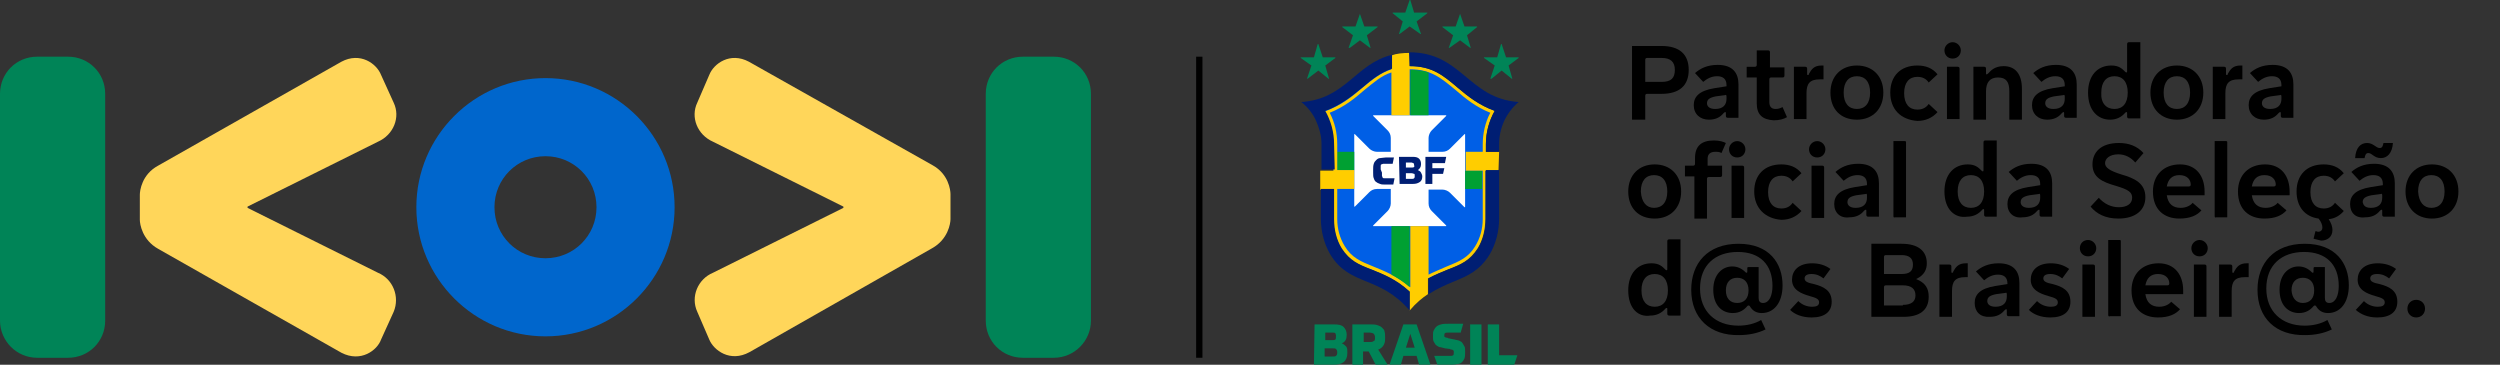 <?xml version="1.0" encoding="utf-8"?>
<!-- Generator: Adobe Illustrator 27.5.0, SVG Export Plug-In . SVG Version: 6.00 Build 0)  -->
<svg version="1.1" id="Layer_1" xmlns="http://www.w3.org/2000/svg" xmlns:xlink="http://www.w3.org/1999/xlink" x="0px" y="0px"
	 viewBox="0 0 396.9 57.9" style="enable-background:new 0 0 396.9 57.9;" xml:space="preserve">
<rect x="0" y="0" width="396.9" height="57.9" fill="#333333" stroke="none"/>
<style type="text/css">
	.st0{fill:#FFD65A;}
	.st1{fill:#008457;}
	.st2{fill:#0066CC;}
	.st3{fill-rule:evenodd;clip-rule:evenodd;}
	.st4{fill:#005FE6;}
	.st5{fill:#FFFFFF;}
	.st6{fill:#001E73;}
	.st7{fill:#00A032;}
	.st8{fill:#FFCD00;}
	.st9{fill-rule:evenodd;clip-rule:evenodd;fill:#008457;}
	.st10{enable-background:new    ;}
</style>
<g>
	<g>
		<path class="st0" d="M60.5,53.9l2-4.4c1-2.4-0.1-5.2-2.5-6.2L39.3,33v-0.2L60,22.5c2.5-1.1,3.6-3.9,2.5-6.2l-2-4.4
			c-0.7-1.8-3.3-3.7-6.3-2.1L25.1,26.3c-2.6,1.4-2.9,4-2.9,4.6v4c0,0.7,0.4,3.2,2.9,4.6L54.2,56C57.3,57.6,59.9,55.6,60.5,53.9z"/>
		<path class="st1" d="M10.8,9H5.9C2.6,9,0,11.6,0,14.9v36c0,3.2,2.6,5.9,5.9,5.9h4.9c3.3,0,5.9-2.6,5.9-5.9v-36
			C16.7,11.6,14.1,9,10.8,9z"/>
		<path class="st2" d="M86.6,12.4c-11.3,0-20.5,9.2-20.5,20.5s9.2,20.5,20.5,20.5s20.5-9.2,20.5-20.5S97.9,12.4,86.6,12.4z M86.6,41
			c-4.5,0-8.1-3.6-8.1-8.1s3.6-8.1,8.1-8.1s8.1,3.6,8.1,8.1S91.1,41,86.6,41z"/>
		<path class="st0" d="M112.6,53.9l-1.9-4.4c-1.1-2.4,0.1-5.2,2.5-6.2L133.9,33v-0.2l-20.7-10.3c-2.5-1.1-3.6-3.9-2.5-6.2l1.9-4.4
			c0.7-1.8,3.3-3.7,6.3-2.1L148,26.2c2.6,1.4,2.9,4,2.9,4.6v4c0,0.7-0.4,3.2-2.9,4.6l-29,16.5C115.9,57.6,113.3,55.6,112.6,53.9z"/>
		<path class="st1" d="M162.4,9h4.9c3.3,0,5.9,2.6,5.9,5.9v36c0,3.2-2.6,5.9-5.9,5.9h-4.9c-3.3,0-5.9-2.6-5.9-5.9v-36
			C156.5,11.6,159.1,9,162.4,9z"/>
	</g>
	<rect x="189.9" y="9" class="st3" width="1" height="47.8"/>
	<g>
		<path class="st4" d="M223.8,46.3c-2.2-2-4.3-2.8-6.1-3.5c-2.1-0.8-3.5-1.4-4.8-3.4c-0.8-1.3-1.2-2.9-1.2-4.6V22.9
			c0-1.6-0.4-3.2-1.1-4.6c-0.1-0.2-0.2-0.5-0.4-0.7c2.5-0.9,4.3-2.4,5.9-3.7c2.3-1.9,4-3.4,7.6-3.4s5.4,1.6,7.4,3.2l0.2,0.2
			c1.6,1.4,3.4,2.8,5.9,3.7c-0.9,1.6-1.4,3.4-1.4,5.3v11.8c0,1.6-0.4,3.2-1.2,4.6c-1.1,1.9-2.4,2.5-4.6,3.4h-0.1
			C228.1,43.5,226,44.3,223.8,46.3z"/>
		<path class="st5" d="M232.6,21.3v11.6h-0.1l-2.3-2.3c-0.3-0.3-0.8-0.5-1.2-0.5h-2.2v2.2c0,0.5,0.2,0.9,0.5,1.2l2.3,2.3v0.1H218
			v-0.1l2.3-2.3c0.3-0.3,0.5-0.8,0.5-1.2V30h-2.2c-0.5,0-0.9,0.2-1.2,0.5l-2.3,2.3H215V21.3h0.1l2.3,2.3c0.3,0.3,0.8,0.5,1.2,0.5
			h2.2v-2.2c0-0.5-0.2-0.9-0.5-1.2l-2.3-2.3v-0.1h11.6v0.1l-2.3,2.3c-0.3,0.3-0.5,0.8-0.5,1.2v2.2h2.2c0.5,0,0.9-0.2,1.2-0.5
			l2.3-2.3H232.6z"/>
		<g>
			<path class="st6" d="M219.4,27.4c0,0.2,0,0.3,0,0.5c0,0.1,0.1,0.2,0.1,0.3c0.1,0.1,0.1,0.1,0.3,0.1c0.1,0,0.3,0,0.4,0h0.2h0.3
				c0.1,0,0.2,0,0.3,0s0.2,0,0.4,0l-0.2,1c-0.1,0-0.2,0-0.4,0s-0.2,0-0.3,0h-0.3H220c-0.4,0-0.7,0-0.9-0.1c-0.3-0.1-0.5-0.2-0.6-0.3
				c-0.2-0.1-0.3-0.3-0.4-0.6c-0.1-0.2-0.1-0.5-0.1-0.9v-0.5c0-0.3,0-0.6,0.1-0.9s0.2-0.4,0.4-0.6s0.4-0.3,0.6-0.3s0.6-0.1,0.9-0.1
				h0.2h0.4c0.1,0,0.2,0,0.3,0s0.3,0,0.4,0l-0.2,1c-0.2,0-0.4,0-0.5,0H220c-0.2,0-0.3,0-0.4,0c-0.1,0-0.2,0.1-0.3,0.1
				s-0.1,0.2-0.1,0.3s0,0.3,0,0.5L219.4,27.4L219.4,27.4z"/>
			<path class="st6" d="M222.1,24.9h2.2c0.5,0,0.8,0.1,1,0.3c0.2,0.2,0.3,0.5,0.3,0.8v0.1c0,0.4-0.2,0.7-0.5,0.9
				c0.2,0.1,0.4,0.2,0.5,0.4s0.2,0.4,0.2,0.6v0c0,0.4-0.1,0.7-0.4,0.9c-0.3,0.2-0.6,0.3-1.1,0.3h-2.1L222.1,24.9L222.1,24.9z
				 M224.5,26.2c0-0.1,0-0.2-0.1-0.3c-0.1,0-0.2-0.1-0.3-0.1h-0.9v0.8h0.9c0.2,0,0.3,0,0.4-0.1S224.5,26.3,224.5,26.2L224.5,26.2z
				 M223.2,28.4h0.9c0.2,0,0.3,0,0.4-0.1c0.1-0.1,0.1-0.2,0.1-0.3v-0.1c0-0.2,0-0.3-0.1-0.3s-0.2-0.1-0.4-0.1h-0.9V28.4L223.2,28.4z
				"/>
			<polygon class="st6" points="229.6,24.9 229.4,25.9 227.4,25.9 227.4,26.7 229.3,26.7 229.1,27.6 227.4,27.6 227.4,29.2 
				226.3,29.2 226.3,24.9 			"/>
		</g>
		<rect x="212.3" y="24.1" class="st7" width="2.7" height="2.9"/>
		<rect x="232.6" y="27.1" class="st7" width="2.7" height="2.9"/>
		<path class="st8" d="M238,24.1h-2.1v-1.2c0-1.9,0.5-3.7,1.4-5.3c-2.5-0.9-4.3-2.4-5.9-3.7c-2.3-1.9-4-3.4-7.6-3.4l0,0V8.4
			c-1.1,0-2.1,0.1-2.9,0.4V11c-1.8,0.6-3.1,1.7-4.7,3c-1.6,1.4-3.4,2.8-5.9,3.7c0.9,1.6,1.4,3.4,1.4,5.3v4.1h-2.1v3h2.1v4.7
			c0,1.6,0.4,3.2,1.2,4.6c1.2,2,2.7,2.6,4.8,3.4c1.8,0.7,3.9,1.6,6.1,3.5v3l0,0c1-1.2,2-2,2.9-2.6v-2.5c1.1-0.6,2.2-1,3.1-1.4
			c2.1-0.8,3.5-1.4,4.8-3.4c0.8-1.3,1.2-2.9,1.2-4.6v-7.7h2.1L238,24.1L238,24.1z M235.4,34.8c0,1.5-0.4,3-1.2,4.3
			c-1.1,1.8-2.5,2.4-4.5,3.2c-0.9,0.4-1.9,0.8-2.9,1.3v-7.7h-2.9v9.7c-2.1-1.8-4.2-2.6-5.9-3.3c-2-0.8-3.4-1.4-4.5-3.2
			c-0.8-1.3-1.2-2.8-1.2-4.3V30h2.7v-3h-2.7v-4.1c0-1.8-0.4-3.5-1.2-5c2.3-0.9,4-2.3,5.5-3.6c1.5-1.2,2.7-2.3,4.3-2.8v6.8h2.9V11
			l0,0c3.4,0,5,1.4,7.3,3.3c1.5,1.3,3.2,2.7,5.5,3.6c-0.8,1.5-1.2,3.3-1.2,5v1.2h-2.7v3h2.7L235.4,34.8L235.4,34.8z"/>
		<path class="st7" d="M226.8,11.5c-0.8-0.3-1.8-0.4-2.9-0.4l0,0v7.2h2.9V11.5z"/>
		<path class="st7" d="M220.9,43.6c0.9,0.5,1.9,1.1,2.9,2v-9.7h-2.9V43.6z"/>
		<g>
			<path class="st6" d="M223.8,10.5c3.6,0,5.4,1.5,7.6,3.4c1.6,1.4,3.4,2.8,5.9,3.7c-0.9,1.6-1.4,3.4-1.4,5.3v1.2h2.1v-1.2
				c0-2.7,1.2-5.1,3.1-6.7c-4.1-0.3-6.3-2.3-8.6-4.2s-4.6-3.7-8.8-3.7l0,0L223.8,10.5L223.8,10.5z"/>
			<path class="st6" d="M211.8,22.9c0-1.9-0.5-3.7-1.4-5.3c2.5-0.9,4.3-2.4,5.9-3.7c1.5-1.3,2.9-2.4,4.7-3V8.7
				c-5.8,1.4-7.3,7-14.4,7.5c1,0.8,1.8,1.8,2.3,2.9s0.9,2.4,0.9,3.7v4.1h2.1L211.8,22.9L211.8,22.9z"/>
			<path class="st6" d="M217.8,42.8c-2.1-0.8-3.5-1.4-4.8-3.4c-0.8-1.3-1.2-2.9-1.2-4.6V30h-2.1v4.7c0,2,0.5,4,1.5,5.7
				c3.1,5.1,7.8,3.3,12.6,8.9v-3C221.7,44.3,219.5,43.5,217.8,42.8z"/>
			<path class="st6" d="M235.9,34.8c0,1.6-0.4,3.2-1.2,4.6c-1.2,2-2.7,2.6-4.8,3.4c-1,0.4-2,0.8-3.1,1.4v2.5c1.4-0.9,2.8-1.5,4-2
				c2.2-0.9,4.1-1.7,5.7-4.3c1-1.7,1.5-3.7,1.5-5.7V27h-2.1L235.9,34.8L235.9,34.8z"/>
		</g>
	</g>
	<g>
		<path class="st1" d="M208.7,51.5h3.1c0.7,0,1.2,0.1,1.5,0.4c0.3,0.3,0.5,0.7,0.5,1.2v0.1c0,0.6-0.2,1.1-0.8,1.3
			c0.3,0.1,0.5,0.3,0.7,0.5s0.2,0.5,0.2,0.9v0.2c0,0.6-0.2,1.1-0.6,1.4s-0.9,0.4-1.7,0.4h-3L208.7,51.5L208.7,51.5z M212.1,53.3
			c0-0.2-0.1-0.3-0.1-0.4c-0.1-0.1-0.3-0.1-0.5-0.1h-1.1V54h1.1c0.2,0,0.4,0,0.5-0.1S212.1,53.6,212.1,53.3L212.1,53.3L212.1,53.3z
			 M210.3,56.6h1.2c0.3,0,0.5,0,0.6-0.1s0.2-0.2,0.2-0.5v-0.1c0-0.2-0.1-0.4-0.2-0.5s-0.3-0.1-0.6-0.1h-1.2V56.6L210.3,56.6z"/>
		<path class="st1" d="M220.3,57.9h-1.9l-1.1-2.1h-0.9v2.1h-1.7v-6.4h2.7c0.5,0,0.9,0,1.2,0.1s0.6,0.2,0.8,0.4s0.4,0.4,0.4,0.6
			c0.1,0.3,0.1,0.6,0.1,1v0.2c0,0.5-0.1,0.8-0.3,1.1s-0.5,0.5-0.8,0.6L220.3,57.9z M218.3,53.6c0-0.3-0.1-0.5-0.2-0.6
			c-0.1-0.1-0.4-0.2-0.7-0.2h-0.9v1.5h0.9c0.3,0,0.6,0,0.7-0.2C218.2,54.2,218.3,54,218.3,53.6L218.3,53.6z"/>
		<path class="st1" d="M224.9,56.5h-2.1l-0.4,1.4h-1.8l2.2-6.4h2.1l2.2,6.4h-1.8L224.9,56.5z M223.2,55.2h1.4l-0.7-2.2L223.2,55.2z"
			/>
		<rect x="233.4" y="51.5" class="st1" width="1.8" height="6.4"/>
		<polygon class="st1" points="238,51.5 238,56.4 240.9,56.4 240.4,57.9 236.2,57.9 236.2,51.5 		"/>
		<path class="st1" d="M227.5,53.3c0-0.3,0-0.6,0.1-0.8s0.2-0.4,0.4-0.6s0.4-0.3,0.8-0.4c0.3-0.1,0.7-0.1,1.1-0.1c0.2,0,2.1,0,2.4,0
			l-0.4,1.4c-0.5,0-0.7,0-1,0s-0.6,0-0.9,0c-0.3,0-0.5,0-0.6,0.1s-0.1,0.2-0.1,0.3s0,0.2,0,0.2s0,0.1,0.1,0.1c0,0,0.1,0.1,0.2,0.1
			c0.1,0,0.2,0,0.3,0.1l1,0.2c0.3,0.1,0.6,0.1,0.8,0.2c0.2,0.1,0.4,0.2,0.5,0.4s0.2,0.3,0.3,0.5s0.1,0.4,0.1,0.7V56
			c0,0.3,0,0.6-0.1,0.9c-0.1,0.2-0.2,0.4-0.4,0.6c-0.2,0.2-0.5,0.3-0.8,0.3c-0.3,0.1-0.8,0.1-1.2,0.1c-0.2,0-1.6,0-1.9,0l-0.5-1.4
			c0.5,0,1.1,0,1.5,0h0.9c0.3,0,0.5,0,0.6-0.1s0.1-0.2,0.1-0.4c0-0.1,0-0.2,0-0.2c0-0.1,0-0.1-0.1-0.2c0,0-0.1-0.1-0.2-0.1
			c-0.1,0-0.2,0-0.3-0.1l-0.8-0.1c-0.4-0.1-0.7-0.2-0.9-0.2c-0.2-0.1-0.4-0.2-0.6-0.4c-0.1-0.2-0.2-0.3-0.3-0.5s-0.1-0.5-0.1-0.7
			L227.5,53.3L227.5,53.3z"/>
	</g>
	<g>
		<polygon class="st9" points="225.6,5.4 224.9,3.4 226.6,2.1 226.6,2 224.5,2 223.9,0 223.8,0 223.1,2 221.1,2 221.1,2.1 
			222.7,3.4 222.1,5.4 222.2,5.4 223.8,4.2 225.5,5.4 		"/>
		<polygon class="st9" points="217.6,7.6 217,5.6 218.7,4.3 218.7,4.2 216.6,4.2 215.9,2.2 215.9,2.2 215.2,4.2 213.1,4.2 
			213.1,4.3 214.8,5.6 214.1,7.6 214.3,7.6 215.9,6.4 217.5,7.6 		"/>
		<polygon class="st9" points="230,7.6 230.7,5.6 229,4.3 229,4.2 231.1,4.2 231.8,2.2 231.8,2.2 232.5,4.2 234.5,4.2 234.5,4.3 
			232.9,5.6 233.5,7.6 233.4,7.6 231.8,6.4 230.1,7.6 		"/>
		<polygon class="st9" points="211,12.5 210.4,10.4 212,9.2 212,9.1 210,9.1 209.3,7 209.2,7 208.6,9.1 206.5,9.1 206.5,9.2 
			208.2,10.4 207.5,12.5 207.6,12.5 209.3,11.2 210.9,12.5 		"/>
		<polygon class="st9" points="240.1,12.5 239.5,10.4 241.1,9.2 241.1,9.1 239.1,9.1 238.4,7 238.3,7 237.7,9.1 235.6,9.1 
			235.6,9.2 237.3,10.4 236.6,12.5 236.8,12.5 238.4,11.2 240,12.5 		"/>
	</g>
	<g class="st10">
		<path d="M259.1,7.3h4.7c2.8,0,4.3,1.3,4.3,3.8c0,2.5-1.5,3.8-4.3,3.8h-2.3c-0.2,0-0.3,0.1-0.3,0.3v3.8h-2.1V7.3z M263.8,13
			c1.5,0,2.1-0.6,2.1-1.9c0-1.3-0.7-1.9-2.1-1.9h-2.3c-0.2,0-0.3,0.1-0.3,0.3V13H263.8z"/>
		<path d="M268.9,16.7c0-1.3,0.8-2.3,3.3-2.7l1.9-0.3v-0.2c0-1-0.6-1.4-1.5-1.4c-0.9,0-1.6,0.4-2.2,0.9l-1.3-1.4
			c0.8-0.7,1.9-1.3,3.6-1.3c2.4,0,3.3,1.3,3.3,3.1v5.3h-1.7c-0.2,0-0.3-0.1-0.3-0.3V18c0-0.2,0-0.2-0.1-0.2c-0.1,0-0.2,0.1-0.3,0.2
			c-0.5,0.6-1.2,1-2.3,1C269.9,19,268.9,18.1,268.9,16.7z M272.3,17.3c1.3,0,1.8-0.7,1.8-1.6v-0.4c0-0.2-0.1-0.3-0.2-0.2l-1.5,0.2
			c-1,0.2-1.4,0.5-1.4,1.1C271,16.8,271.3,17.3,272.3,17.3z"/>
		<path d="M278.9,16.4v-4.1h-1.6v-1.7h1.3c0.2,0,0.3-0.1,0.3-0.3V8h1.8c0.2,0,0.3,0.1,0.3,0.3v2.4h2.3V12c0,0.2-0.1,0.3-0.3,0.3
			h-1.8c-0.2,0-0.3,0.1-0.3,0.3v3.6c0,0.7,0.3,1.1,1,1.1c0.4,0,0.7-0.1,1.1-0.3l0.7,1.6c-0.5,0.3-1.2,0.5-2.1,0.5
			C279.8,19,278.9,18.2,278.9,16.4z"/>
		<path d="M284.9,10.6h1.7c0.2,0,0.3,0.1,0.3,0.3v0.8c0,0.2,0,0.2,0.1,0.2c0.1,0,0.2,0,0.2-0.2c0.4-0.7,0.8-1.3,2-1.3h0.3v2.2h-0.6
			c-1.6,0-2.1,0.7-2.1,2.2v4.1h-2V10.6z"/>
		<path d="M290.6,14.7c0-2.6,1.7-4.3,4.2-4.3c2.5,0,4.2,1.7,4.2,4.3c0,2.6-1.7,4.3-4.2,4.3C292.2,19,290.6,17.3,290.6,14.7z
			 M294.8,17.3c1.3,0,2.1-0.9,2.1-2.6c0-1.7-0.8-2.6-2.1-2.6c-1.3,0-2.1,0.9-2.1,2.6C292.7,16.4,293.5,17.3,294.8,17.3z"/>
		<path d="M300.1,14.7c0-2.6,1.6-4.3,4.3-4.3c1.3,0,2.4,0.4,3.2,1.4l-1.4,1.3c-0.4-0.6-1-0.9-1.8-0.9c-1.3,0-2.1,0.9-2.1,2.6
			c0,1.7,0.8,2.6,2.1,2.6c0.8,0,1.4-0.3,1.8-0.9l1.4,1.3c-0.8,0.9-1.9,1.4-3.2,1.4C301.7,19,300.1,17.3,300.1,14.7z"/>
		<path d="M310,6.7c0.7,0,1.3,0.6,1.3,1.3s-0.5,1.3-1.3,1.3s-1.3-0.6-1.3-1.3S309.3,6.7,310,6.7z M309,10.6h1.8
			c0.2,0,0.3,0.1,0.3,0.3v8h-2V10.6z"/>
		<path d="M313.3,10.6h1.7c0.2,0,0.3,0.1,0.3,0.3v0.7c0,0.2,0,0.2,0.1,0.2c0.1,0,0.2-0.1,0.3-0.2c0.3-0.3,0.9-1.1,2.4-1.1
			c1.8,0,2.9,1.2,2.9,3.6v4.9h-2v-4.5c0-1.5-0.5-2.2-1.8-2.2c-1.3,0-1.9,0.8-1.9,2.2v4.5h-2V10.6z"/>
		<path d="M322.6,16.7c0-1.3,0.8-2.3,3.3-2.7l1.9-0.3v-0.2c0-1-0.6-1.4-1.5-1.4c-0.9,0-1.6,0.4-2.2,0.9l-1.3-1.4
			c0.8-0.7,1.9-1.3,3.6-1.3c2.4,0,3.3,1.3,3.3,3.1v5.3h-1.7c-0.2,0-0.3-0.1-0.3-0.3V18c0-0.2,0-0.2-0.1-0.2c-0.1,0-0.2,0.1-0.3,0.2
			c-0.5,0.6-1.2,1-2.3,1C323.6,19,322.6,18.1,322.6,16.7z M326,17.3c1.3,0,1.8-0.7,1.8-1.6v-0.4c0-0.2-0.1-0.3-0.2-0.2l-1.5,0.2
			c-1,0.2-1.4,0.5-1.4,1.1C324.7,16.8,325,17.3,326,17.3z"/>
		<path d="M331.5,14.7c0-2.7,1.5-4.3,3.7-4.3c1.2,0,1.7,0.5,2.2,1c0.1,0.1,0.1,0.1,0.2,0.1c0.1,0,0.1-0.1,0.1-0.2V7
			c0-0.2,0.1-0.3,0.3-0.3h1.8v12.1H338c-0.2,0-0.3-0.1-0.3-0.3V18c0-0.2,0-0.2-0.1-0.2c-0.1,0-0.1,0-0.2,0.1
			c-0.6,0.7-1.4,1.1-2.4,1.1C333.1,19,331.5,17.6,331.5,14.7z M335.7,17.3c1.3,0,2.1-0.9,2.1-2.6c0-1.7-0.8-2.6-2.1-2.6
			s-2.1,0.9-2.1,2.6C333.5,16.4,334.4,17.3,335.7,17.3z"/>
		<path d="M341.4,14.7c0-2.6,1.7-4.3,4.2-4.3c2.5,0,4.2,1.7,4.2,4.3c0,2.6-1.7,4.3-4.2,4.3C343.1,19,341.4,17.3,341.4,14.7z
			 M345.6,17.3c1.3,0,2.1-0.9,2.1-2.6c0-1.7-0.8-2.6-2.1-2.6c-1.3,0-2.1,0.9-2.1,2.6C343.5,16.4,344.3,17.3,345.6,17.3z"/>
		<path d="M351.4,10.6h1.7c0.2,0,0.3,0.1,0.3,0.3v0.8c0,0.2,0,0.2,0.1,0.2c0.1,0,0.2,0,0.2-0.2c0.4-0.7,0.8-1.3,2-1.3h0.3v2.2h-0.6
			c-1.6,0-2.1,0.7-2.1,2.2v4.1h-2V10.6z"/>
		<path d="M357,16.7c0-1.3,0.8-2.3,3.3-2.7l1.9-0.3v-0.2c0-1-0.6-1.4-1.5-1.4c-0.9,0-1.6,0.4-2.2,0.9l-1.3-1.4
			c0.8-0.7,1.9-1.3,3.6-1.3c2.4,0,3.3,1.3,3.3,3.1v5.3h-1.7c-0.2,0-0.3-0.1-0.3-0.3V18c0-0.2,0-0.2-0.1-0.2c-0.1,0-0.2,0.1-0.3,0.2
			c-0.5,0.6-1.2,1-2.3,1C358,19,357,18.1,357,16.7z M360.4,17.3c1.3,0,1.8-0.7,1.8-1.6v-0.4c0-0.2-0.1-0.3-0.2-0.2l-1.5,0.2
			c-1,0.2-1.4,0.5-1.4,1.1C359.1,16.8,359.4,17.3,360.4,17.3z"/>
	</g>
	<g class="st10">
		<path d="M258.5,30.4c0-2.6,1.7-4.3,4.2-4.3c2.5,0,4.2,1.7,4.2,4.3c0,2.6-1.7,4.3-4.2,4.3C260.1,34.7,258.5,33,258.5,30.4z
			 M262.6,33c1.3,0,2.1-0.9,2.1-2.6c0-1.7-0.8-2.6-2.1-2.6c-1.3,0-2.1,0.9-2.1,2.6C260.6,32.1,261.4,33,262.6,33z"/>
		<path d="M269.1,28h-1.6v-1.7h1.3c0.2,0,0.3-0.1,0.3-0.3v-0.9c0-1.9,1-2.8,3-2.8c0.9,0,1.5,0.2,1.9,0.4l-0.7,1.6
			c-0.3-0.2-0.6-0.2-1-0.2c-0.8,0-1.2,0.4-1.2,1.1v1.1h2.3v1.5c0,0.2-0.1,0.3-0.3,0.3h-1.8c-0.2,0-0.3,0.1-0.3,0.3v6.3h-2V28z
			 M275.8,22.4c0.7,0,1.3,0.6,1.3,1.3s-0.5,1.3-1.3,1.3s-1.3-0.6-1.3-1.3S275.1,22.4,275.8,22.4z M274.8,26.3h1.8
			c0.2,0,0.3,0.1,0.3,0.3v8h-2V26.3z"/>
		<path d="M278.5,30.4c0-2.6,1.6-4.3,4.3-4.3c1.3,0,2.4,0.4,3.2,1.4l-1.4,1.3c-0.4-0.6-1-0.9-1.8-0.9c-1.3,0-2.1,0.9-2.1,2.6
			c0,1.7,0.8,2.6,2.1,2.6c0.8,0,1.4-0.3,1.8-0.9l1.4,1.3c-0.8,0.9-1.9,1.4-3.2,1.4C280.2,34.7,278.5,33,278.5,30.4z"/>
		<path d="M288.5,22.4c0.7,0,1.3,0.6,1.3,1.3s-0.5,1.3-1.3,1.3s-1.3-0.6-1.3-1.3S287.8,22.4,288.5,22.4z M287.5,26.3h1.8
			c0.2,0,0.3,0.1,0.3,0.3v8h-2V26.3z"/>
		<path d="M291.2,32.4c0-1.3,0.8-2.3,3.3-2.7l1.9-0.3v-0.2c0-1-0.6-1.4-1.5-1.4c-0.9,0-1.6,0.4-2.2,0.9l-1.3-1.4
			c0.8-0.7,1.9-1.3,3.6-1.3c2.4,0,3.3,1.3,3.3,3.1v5.3h-1.7c-0.2,0-0.3-0.1-0.3-0.3v-0.6c0-0.2,0-0.2-0.1-0.2
			c-0.1,0-0.2,0.1-0.3,0.2c-0.5,0.6-1.2,1-2.3,1C292.2,34.7,291.2,33.8,291.2,32.4z M294.6,33c1.3,0,1.8-0.7,1.8-1.6v-0.4
			c0-0.2-0.1-0.3-0.2-0.2l-1.5,0.2c-1,0.2-1.4,0.5-1.4,1.1C293.3,32.5,293.6,33,294.6,33z"/>
		<path d="M300.6,34.3V22.4h1.8c0.2,0,0.2,0.1,0.2,0.2v11.9h-1.8C300.7,34.6,300.6,34.5,300.6,34.3z"/>
		<path d="M308.7,30.4c0-2.7,1.5-4.3,3.7-4.3c1.2,0,1.7,0.5,2.2,1c0.1,0.1,0.1,0.1,0.2,0.1c0.1,0,0.1-0.1,0.1-0.2v-4.4
			c0-0.2,0.1-0.3,0.3-0.3h1.8v12.1h-1.7c-0.2,0-0.3-0.1-0.3-0.3v-0.7c0-0.2,0-0.2-0.1-0.2c-0.1,0-0.1,0-0.2,0.1
			c-0.6,0.7-1.4,1.1-2.4,1.1C310.4,34.7,308.7,33.3,308.7,30.4z M312.9,33c1.3,0,2.1-0.9,2.1-2.6c0-1.7-0.8-2.6-2.1-2.6
			s-2.1,0.9-2.1,2.6C310.8,32.1,311.6,33,312.9,33z"/>
		<path d="M318.7,32.4c0-1.3,0.8-2.3,3.3-2.7l1.9-0.3v-0.2c0-1-0.6-1.4-1.5-1.4c-0.9,0-1.6,0.4-2.2,0.9l-1.3-1.4
			c0.8-0.7,1.9-1.3,3.6-1.3c2.4,0,3.3,1.3,3.3,3.1v5.3h-1.7c-0.2,0-0.3-0.1-0.3-0.3v-0.6c0-0.2,0-0.2-0.1-0.2
			c-0.1,0-0.2,0.1-0.3,0.2c-0.5,0.6-1.2,1-2.3,1C319.7,34.7,318.7,33.8,318.7,32.4z M322.1,33c1.3,0,1.8-0.7,1.8-1.6v-0.4
			c0-0.2-0.1-0.3-0.2-0.2l-1.5,0.2c-1,0.2-1.4,0.5-1.4,1.1C320.8,32.5,321.1,33,322.1,33z"/>
		<path d="M331.9,32.8l1.3-1.4c0.9,1,2,1.5,3.2,1.5c1.2,0,2.1-0.5,2.1-1.5c0-0.9-0.6-1.3-2.6-1.9c-2.1-0.6-3.7-1.3-3.7-3.4
			c0-1.9,1.3-3.4,4.2-3.4c1.6,0,2.9,0.5,3.9,1.6l-1.3,1.5c-0.7-0.8-1.6-1.3-2.7-1.3c-1.4,0-2.1,0.7-2.1,1.4c0,0.7,0.7,1.2,2.6,1.8
			c2.1,0.6,3.8,1.4,3.8,3.6c0,2.1-1.6,3.4-4.3,3.4C334.2,34.7,332.8,33.9,331.9,32.8z"/>
		<path d="M341.8,30.4c0-2.6,1.7-4.3,4.3-4.3c2.6,0,3.9,1.9,3.9,4.3c0,0.2,0,0.4,0,0.6h-6c0.2,1.4,1,2,2.2,2c0.9,0,1.6-0.4,1.9-0.8
			l1.4,1.2c-0.7,0.8-1.8,1.3-3.5,1.3C343.6,34.7,341.8,33.3,341.8,30.4z M347.5,29.6c0.2,0,0.3-0.1,0.3-0.3c0-0.7-0.5-1.5-1.8-1.5
			c-1.2,0-1.8,0.7-2,1.8H347.5z"/>
		<path d="M351.6,34.3V22.4h1.8c0.2,0,0.2,0.1,0.2,0.2v11.9h-1.8C351.7,34.6,351.6,34.5,351.6,34.3z"/>
		<path d="M355.3,30.4c0-2.6,1.7-4.3,4.3-4.3c2.6,0,3.9,1.9,3.9,4.3c0,0.2,0,0.4,0,0.6h-6c0.2,1.4,1,2,2.2,2c0.9,0,1.6-0.4,1.9-0.8
			l1.4,1.2c-0.7,0.8-1.8,1.3-3.5,1.3C357.1,34.7,355.3,33.3,355.3,30.4z M361,29.6c0.2,0,0.3-0.1,0.3-0.3c0-0.7-0.5-1.5-1.8-1.5
			c-1.2,0-1.8,0.7-2,1.8H361z"/>
		<path d="M367.3,37.9l0.3-1.2c0.2,0,0.3,0.1,0.4,0.1c0.4,0,0.7-0.2,0.7-0.7c0-0.4-0.2-0.9-0.6-1.4c-2.2-0.3-3.5-1.9-3.5-4.3
			c0-2.6,1.6-4.3,4.3-4.3c1.3,0,2.4,0.4,3.2,1.4l-1.4,1.3c-0.4-0.6-1-0.9-1.8-0.9c-1.3,0-2.1,0.9-2.1,2.6c0,1.7,0.8,2.6,2.1,2.6
			c0.8,0,1.4-0.3,1.8-0.9l1.4,1.3c-0.6,0.7-1.4,1.2-2.4,1.3c0.4,0.6,0.6,1.2,0.6,1.7c0,1.2-0.9,1.7-1.8,1.7
			C368.1,38.1,367.7,38,367.3,37.9z"/>
		<path d="M373.1,32.4c0-1.3,0.8-2.3,3.3-2.7l1.9-0.3v-0.2c0-1-0.6-1.4-1.5-1.4c-0.9,0-1.6,0.4-2.2,0.9l-1.3-1.4
			c0.8-0.7,1.9-1.3,3.6-1.3c2.4,0,3.3,1.3,3.3,3.1v5.3h-1.7c-0.2,0-0.3-0.1-0.3-0.3v-0.6c0-0.2,0-0.2-0.1-0.2
			c-0.1,0-0.2,0.1-0.3,0.2c-0.5,0.6-1.2,1-2.3,1C374,34.7,373.1,33.8,373.1,32.4z M375.8,22.7c1,0,1.4,0.8,2,0.8
			c0.4,0,0.5-0.3,0.6-0.8h1.5c-0.1,1.6-0.9,2.4-1.9,2.4c-1.1,0-1.4-0.8-2-0.8c-0.4,0-0.5,0.3-0.6,0.8h-1.5
			C374,23.4,374.8,22.7,375.8,22.7z M376.4,33c1.3,0,1.8-0.7,1.8-1.6v-0.4c0-0.2-0.1-0.3-0.2-0.2l-1.5,0.2c-1,0.2-1.4,0.5-1.4,1.1
			C375.2,32.5,375.4,33,376.4,33z"/>
		<path d="M381.9,30.4c0-2.6,1.7-4.3,4.2-4.3s4.2,1.7,4.2,4.3c0,2.6-1.7,4.3-4.2,4.3S381.9,33,381.9,30.4z M386,33
			c1.3,0,2.1-0.9,2.1-2.6c0-1.7-0.8-2.6-2.1-2.6s-2.1,0.9-2.1,2.6C384,32.1,384.8,33,386,33z"/>
	</g>
	<g class="st10">
		<path d="M258.5,46.1c0-2.7,1.5-4.3,3.7-4.3c1.2,0,1.7,0.5,2.2,1c0.1,0.1,0.1,0.1,0.2,0.1c0.1,0,0.1-0.1,0.1-0.2v-4.4
			c0-0.2,0.1-0.3,0.3-0.3h1.8v12.1H265c-0.2,0-0.3-0.1-0.3-0.3v-0.7c0-0.2,0-0.2-0.1-0.2c-0.1,0-0.1,0-0.2,0.1
			c-0.6,0.7-1.4,1.1-2.4,1.1C260.1,50.4,258.5,49,258.5,46.1z M262.7,48.7c1.3,0,2.1-0.9,2.1-2.6c0-1.7-0.8-2.6-2.1-2.6
			s-2.1,0.9-2.1,2.6C260.6,47.8,261.4,48.7,262.7,48.7z"/>
		<path d="M268.5,46c0-4.2,2.6-7.3,7.5-7.3c4.9,0,7,3.1,7,6.6c0,2.8-1.4,4.4-3.3,4.4c-0.9,0-1.5-0.4-1.9-1.1
			c-0.1-0.1-0.1-0.1-0.2-0.1c-0.1,0-0.1,0-0.2,0.1c-0.5,0.6-1.2,1.1-2.3,1.1c-1.7,0-3.1-1.2-3.1-3.7c0-2.5,1.5-3.7,3-3.7
			c0.8,0,1.5,0.3,2.1,0.9c0.1,0.1,0.1,0.1,0.2,0.1c0.1,0,0.1-0.1,0.1-0.2v-0.5c0-0.2,0.1-0.2,0.2-0.2h1.6v4.9c0,0.5,0.2,0.8,0.7,0.8
			c1,0,1.5-1.2,1.5-2.7c0-3.4-2-5.4-5.5-5.4c-3.6,0-6,2.1-6,5.8c0,3.6,2.4,5.9,6.1,5.9c1.3,0,2.6-0.3,3.6-0.9l0.7,1.5
			c-1.2,0.6-2.7,0.9-4.2,0.9C271.5,53.3,268.5,50.5,268.5,46z M275.8,48.1c1.1,0,1.8-0.7,1.8-2c0-1.3-0.7-2-1.8-2
			c-1.1,0-1.8,0.7-1.8,2C274,47.4,274.7,48.1,275.8,48.1z"/>
		<path d="M284.2,49.2l1.3-1.4c0.6,0.6,1.4,0.9,2.2,0.9c0.7,0,1.1-0.2,1.1-0.7c0-0.5-0.4-0.7-1.5-1c-1.4-0.4-2.8-1-2.8-2.6
			c0-1.4,1-2.6,3.2-2.6c1.1,0,2.1,0.3,2.9,0.9l-1.1,1.5c-0.5-0.4-1.1-0.7-1.9-0.7c-0.8,0-1.1,0.3-1.1,0.7c0,0.5,0.5,0.7,1.5,0.9
			c1.5,0.4,2.8,1,2.8,2.8c0,1.6-1.1,2.5-3.2,2.5C286.1,50.4,284.9,49.9,284.2,49.2z"/>
		<path d="M297.1,38.7h4.8c2.7,0,4,1.2,4,3.1c0,1-0.4,1.9-1.7,2.5c1.5,0.6,2,1.5,2,2.8c0,2.2-1.5,3.2-4,3.2h-5.1V38.7z M301.9,43.5
			c1.2,0,1.8-0.4,1.8-1.5c0-1-0.6-1.5-1.8-1.5h-2.5c-0.2,0-0.3,0.1-0.3,0.3v2.7H301.9z M302.1,48.4c1.3,0,2-0.5,2-1.5
			s-0.6-1.6-2-1.6h-2.7c-0.2,0-0.3,0.1-0.3,0.3v2.9H302.1z"/>
		<path d="M307.8,42h1.7c0.2,0,0.3,0.1,0.3,0.3v0.8c0,0.2,0,0.2,0.1,0.2c0.1,0,0.2,0,0.2-0.2c0.4-0.7,0.8-1.3,2-1.3h0.3V44H312
			c-1.6,0-2.1,0.7-2.1,2.2v4.1h-2V42z"/>
		<path d="M313.5,48.1c0-1.3,0.8-2.3,3.3-2.7l1.9-0.3V45c0-1-0.6-1.4-1.5-1.4c-0.9,0-1.6,0.4-2.2,0.9l-1.3-1.4
			c0.8-0.7,1.9-1.3,3.6-1.3c2.4,0,3.3,1.3,3.3,3.1v5.3h-1.7c-0.2,0-0.3-0.1-0.3-0.3v-0.6c0-0.2,0-0.2-0.1-0.2
			c-0.1,0-0.2,0.1-0.3,0.2c-0.5,0.6-1.2,1-2.3,1C314.4,50.4,313.5,49.5,313.5,48.1z M316.8,48.7c1.3,0,1.8-0.7,1.8-1.6v-0.4
			c0-0.2-0.1-0.3-0.2-0.2l-1.5,0.2c-1,0.2-1.4,0.5-1.4,1.1C315.5,48.2,315.8,48.7,316.8,48.7z"/>
		<path d="M322.1,49.2l1.3-1.4c0.6,0.6,1.4,0.9,2.2,0.9c0.7,0,1.1-0.2,1.1-0.7c0-0.5-0.4-0.7-1.5-1c-1.4-0.4-2.8-1-2.8-2.6
			c0-1.4,1-2.6,3.2-2.6c1.1,0,2.1,0.3,2.9,0.9l-1.1,1.5c-0.5-0.4-1.1-0.7-1.9-0.7c-0.8,0-1.1,0.3-1.1,0.7c0,0.5,0.5,0.7,1.5,0.9
			c1.5,0.4,2.8,1,2.8,2.8c0,1.6-1.1,2.5-3.2,2.5C324,50.4,322.8,49.9,322.1,49.2z"/>
		<path d="M331.5,38.1c0.7,0,1.3,0.6,1.3,1.3s-0.5,1.3-1.3,1.3s-1.3-0.6-1.3-1.3S330.7,38.1,331.5,38.1z M330.5,42h1.8
			c0.2,0,0.3,0.1,0.3,0.3v8h-2V42z"/>
		<path d="M334.7,50V38.1h1.8c0.2,0,0.2,0.1,0.2,0.2v11.9H335C334.8,50.3,334.7,50.2,334.7,50z"/>
		<path d="M338.4,46.1c0-2.6,1.7-4.3,4.3-4.3c2.6,0,3.9,1.9,3.9,4.3c0,0.2,0,0.4,0,0.6h-6c0.2,1.4,1,2,2.2,2c0.9,0,1.6-0.4,1.9-0.8
			l1.4,1.2c-0.7,0.8-1.8,1.3-3.5,1.3C340.2,50.4,338.4,49,338.4,46.1z M344.1,45.3c0.2,0,0.3-0.1,0.3-0.3c0-0.7-0.5-1.5-1.8-1.5
			c-1.2,0-1.8,0.7-2,1.8H344.1z"/>
		<path d="M349.2,38.1c0.7,0,1.3,0.6,1.3,1.3s-0.5,1.3-1.3,1.3s-1.3-0.6-1.3-1.3S348.5,38.1,349.2,38.1z M348.2,42h1.8
			c0.2,0,0.3,0.1,0.3,0.3v8h-2V42z"/>
		<path d="M352.4,42h1.7c0.2,0,0.3,0.1,0.3,0.3v0.8c0,0.2,0,0.2,0.1,0.2c0.1,0,0.2,0,0.2-0.2c0.4-0.7,0.8-1.3,2-1.3h0.3V44h-0.6
			c-1.6,0-2.1,0.7-2.1,2.2v4.1h-2V42z"/>
		<path d="M358.4,46c0-4.2,2.6-7.3,7.5-7.3c4.9,0,7,3.1,7,6.6c0,2.8-1.4,4.4-3.3,4.4c-0.9,0-1.5-0.4-1.9-1.1
			c-0.1-0.1-0.1-0.1-0.2-0.1c-0.1,0-0.1,0-0.2,0.1c-0.5,0.6-1.2,1.1-2.3,1.1c-1.7,0-3.1-1.2-3.1-3.7c0-2.5,1.5-3.7,3-3.7
			c0.8,0,1.5,0.3,2.1,0.9c0.1,0.1,0.1,0.1,0.2,0.1c0.1,0,0.1-0.1,0.1-0.2v-0.5c0-0.2,0.1-0.2,0.2-0.2h1.6v4.9c0,0.5,0.2,0.8,0.7,0.8
			c1,0,1.5-1.2,1.5-2.7c0-3.4-2-5.4-5.5-5.4c-3.6,0-6,2.1-6,5.8c0,3.6,2.4,5.9,6.1,5.9c1.3,0,2.6-0.3,3.6-0.9l0.7,1.5
			c-1.2,0.6-2.7,0.9-4.2,0.9C361.3,53.3,358.4,50.5,358.4,46z M365.6,48.1c1.1,0,1.8-0.7,1.8-2c0-1.3-0.7-2-1.8-2
			c-1.1,0-1.8,0.7-1.8,2C363.9,47.4,364.6,48.1,365.6,48.1z"/>
		<path d="M374,49.2l1.3-1.4c0.6,0.6,1.4,0.9,2.2,0.9c0.7,0,1.1-0.2,1.1-0.7c0-0.5-0.4-0.7-1.5-1c-1.4-0.4-2.8-1-2.8-2.6
			c0-1.4,1-2.6,3.2-2.6c1.1,0,2.1,0.3,2.9,0.9l-1.1,1.5c-0.5-0.4-1.1-0.7-1.9-0.7c-0.8,0-1.1,0.3-1.1,0.7c0,0.5,0.5,0.7,1.5,0.9
			c1.5,0.4,2.8,1,2.8,2.8c0,1.6-1.1,2.5-3.2,2.5C375.9,50.4,374.8,49.9,374,49.2z"/>
		<path d="M382.2,49c0-0.8,0.6-1.4,1.4-1.4c0.8,0,1.4,0.6,1.4,1.4c0,0.8-0.6,1.4-1.4,1.4C382.8,50.4,382.2,49.8,382.2,49z"/>
	</g>
</g>
</svg>
